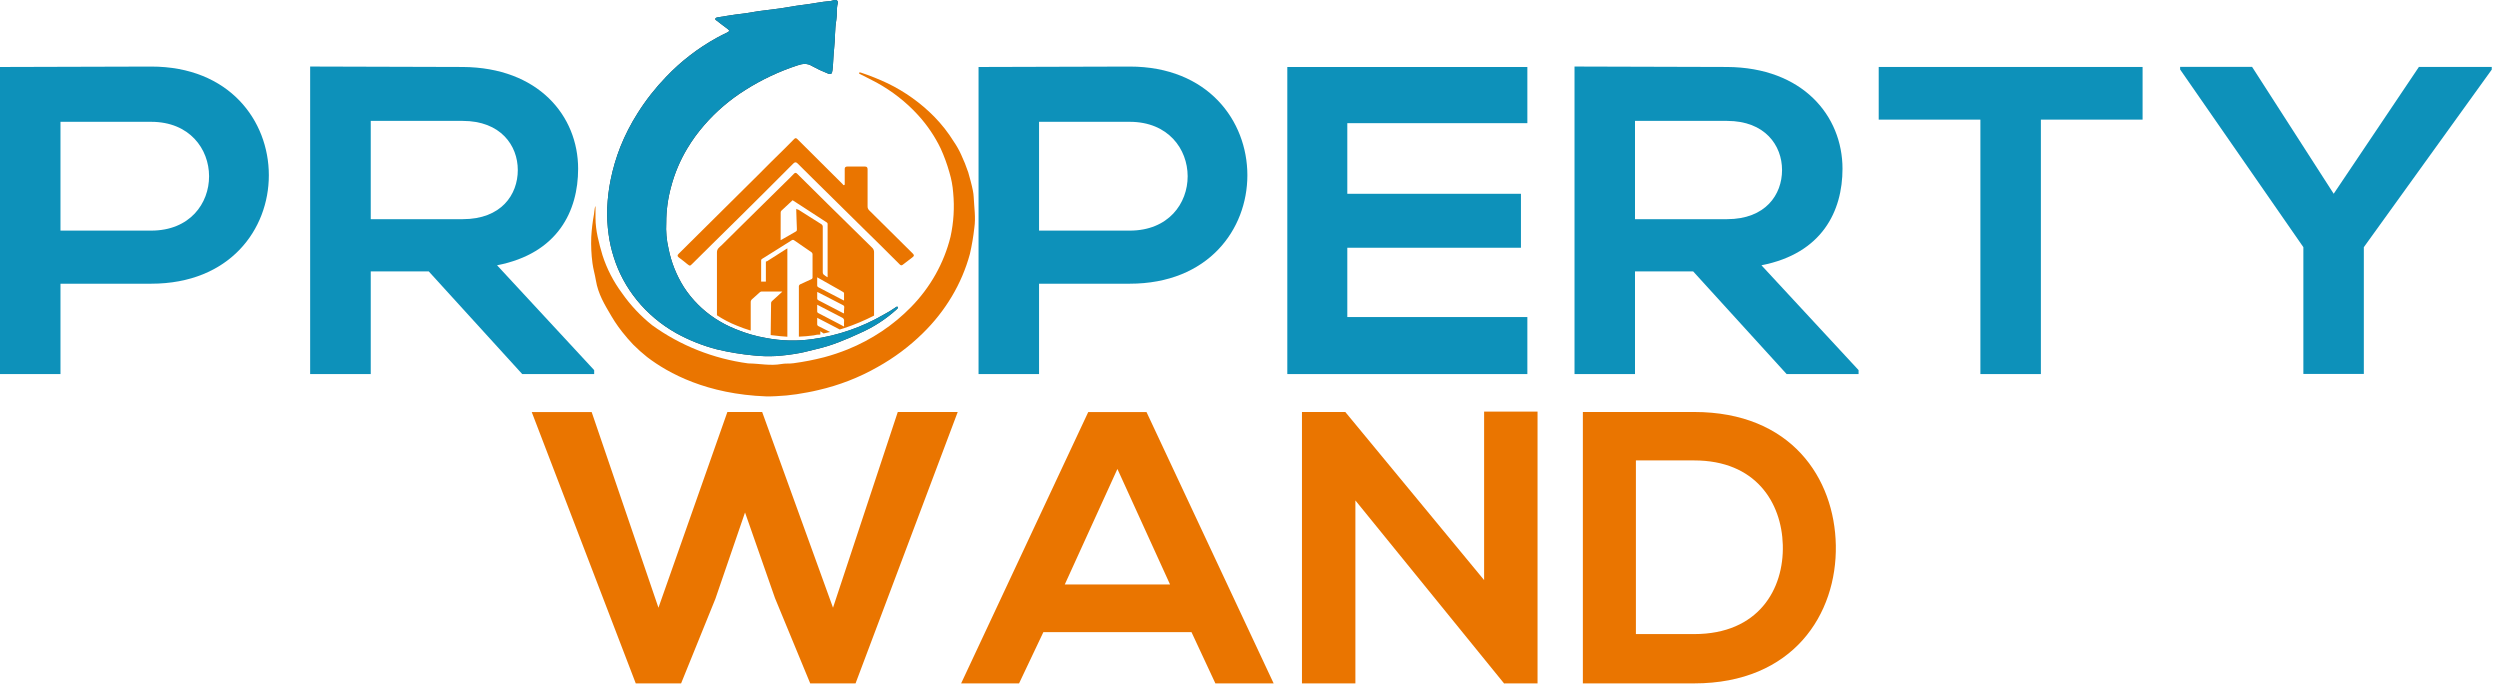 <svg viewBox="0 0 234 64" fill="none" xmlns="http://www.w3.org/2000/svg">
<path d="M80.08 63.965H75.836L72.54 55.985L69.735 47.966L66.96 56.049L63.751 63.965H59.507L49.771 38.57H55.381L61.631 56.882L68.082 38.562H71.339L77.97 56.882L84.032 38.562H89.642L80.08 63.965Z" fill="#EA7500"/>
<path d="M111.524 59.168H97.659L95.384 63.965H89.962L101.858 38.57H107.314L119.213 63.965H113.76L111.524 59.168ZM104.59 43.894L99.664 54.706H109.516L104.59 43.894Z" fill="#EA7500"/>
<path d="M138.913 38.524H143.914V63.965H140.806V64L126.865 46.841V63.965H121.864V38.562H125.92L138.913 54.295V38.524Z" fill="#EA7500"/>
<path d="M171.833 51.042C171.948 57.465 167.856 63.965 158.574 63.965H148.156V38.562H158.574C167.662 38.562 171.721 44.764 171.833 51.042ZM153.121 59.35H158.574C164.599 59.35 166.989 55.141 166.871 51.004C166.759 47.05 164.347 43.096 158.574 43.096H153.121V59.35Z" fill="#EA7500"/>
<path d="M14.152 26.555H5.661V35.013H0V6.271C4.718 6.271 9.433 6.231 14.152 6.231C28.811 6.228 28.859 26.555 14.152 26.555ZM5.661 21.585H14.152C21.397 21.585 21.355 11.402 14.152 11.402H5.661V21.585Z" fill="#0D91BA"/>
<path d="M55.614 35.014H48.882L40.133 25.405H34.702V35.014H29.03V6.228C33.799 6.228 38.55 6.269 43.308 6.269C50.385 6.312 54.113 10.835 54.113 15.796C54.113 19.737 52.228 23.721 46.525 24.83L55.614 34.643V35.014ZM34.702 11.316V20.514H43.319C46.921 20.514 48.466 18.217 48.466 15.917C48.466 13.618 46.867 11.316 43.308 11.316H34.702Z" fill="#0D91BA"/>
<path d="M105.74 26.555H97.255V35.013H91.592V6.271C96.307 6.271 101.025 6.231 105.74 6.231C120.405 6.228 120.447 26.555 105.74 26.555ZM97.255 21.585H105.746C112.994 21.585 112.949 11.402 105.746 11.402H97.255V21.585Z" fill="#0D91BA"/>
<path d="M142.961 35.013H120.492V6.271H142.961V11.528H126.108V18.139H142.36V23.189H126.108V29.676H142.961V35.013Z" fill="#0D91BA"/>
<path d="M173.962 35.014H167.23L158.481 25.405H153.036V35.014H147.375V6.228C152.144 6.228 156.896 6.269 161.653 6.269C168.73 6.312 172.458 10.835 172.458 15.796C172.458 19.737 170.573 23.721 164.871 24.83L173.962 34.643V35.014ZM153.036 11.316V20.514H161.653C165.255 20.514 166.8 18.217 166.8 15.917C166.8 13.618 165.213 11.316 161.653 11.316H153.036Z" fill="#0D91BA"/>
<path d="M185.365 11.197H175.847V6.268H200.546V11.197H191.026V35.013H185.365V11.197Z" fill="#0D91BA"/>
<path d="M218.434 18.136L226.408 6.268H233.228V6.515L221.255 23.135V35.002H215.595V23.135L204.06 6.504V6.257H210.793L218.434 18.136Z" fill="#0D91BA"/>
<path fill-rule="evenodd" clip-rule="evenodd" d="M62.363 20.844C62.318 21.655 62.389 22.468 62.573 23.261C62.824 24.539 63.311 25.763 64.012 26.877C64.754 28.023 65.734 29.011 66.89 29.781C67.5 30.185 68.152 30.527 68.837 30.801C69.77 31.191 70.748 31.474 71.751 31.645C73.171 31.912 74.628 31.945 76.06 31.741C78.414 31.415 80.675 30.636 82.708 29.453C83.087 29.255 83.453 29.034 83.802 28.789C83.866 28.738 83.962 28.658 84.029 28.73C84.096 28.803 83.998 28.891 83.931 28.953C82.931 29.863 81.783 30.608 80.531 31.161C79.883 31.465 79.23 31.752 78.567 32.005C77.866 32.282 77.143 32.507 76.405 32.679C75.889 32.789 75.392 32.948 74.865 33.042C74.124 33.182 73.374 33.277 72.621 33.326C71.938 33.361 71.253 33.343 70.573 33.273C69.406 33.163 68.249 32.973 67.112 32.703C65.766 32.354 64.475 31.838 63.269 31.169C61.855 30.37 60.613 29.323 59.605 28.083C58.636 26.887 57.906 25.53 57.451 24.08C57.226 23.386 57.065 22.674 56.968 21.953C56.849 21.115 56.805 20.268 56.839 19.423C56.877 18.559 56.981 17.7 57.151 16.852C57.365 15.789 57.673 14.746 58.071 13.733C58.509 12.642 59.049 11.59 59.684 10.59C60.453 9.368 61.352 8.224 62.365 7.176C63.731 5.745 65.316 4.522 67.067 3.55C67.392 3.373 67.723 3.206 68.06 3.045C68.273 2.94 68.315 2.854 68.096 2.701C67.757 2.459 67.434 2.199 67.103 1.946C67.036 1.895 66.935 1.863 66.952 1.763C66.969 1.664 67.084 1.637 67.176 1.621C67.933 1.506 68.691 1.366 69.451 1.285C70.121 1.216 70.775 1.054 71.443 0.987C72.054 0.923 72.66 0.831 73.266 0.748C73.872 0.665 74.388 0.547 74.969 0.479C75.905 0.38 76.823 0.163 77.774 0.09C77.877 0.068 77.979 0.041 78.079 0.009C78.318 -0.036 78.469 0.087 78.413 0.316C78.278 0.834 78.368 1.363 78.278 1.884C78.127 2.76 78.178 3.649 78.077 4.525C77.998 5.205 78.001 5.887 77.922 6.564C77.88 6.934 77.782 7.01 77.429 6.854C76.939 6.661 76.464 6.437 76.006 6.182C75.541 5.898 75.106 5.962 74.64 6.121C72.92 6.685 71.281 7.458 69.765 8.42C68.322 9.325 67.028 10.43 65.925 11.7C65.326 12.386 64.791 13.121 64.326 13.897C63.651 15.024 63.141 16.234 62.811 17.494C62.512 18.587 62.361 19.713 62.363 20.844Z" fill="#363636"/>
<path fill-rule="evenodd" clip-rule="evenodd" d="M62.363 20.844C62.318 21.655 62.389 22.468 62.573 23.261C62.824 24.539 63.311 25.763 64.012 26.877C64.754 28.023 65.734 29.011 66.89 29.781C67.5 30.185 68.152 30.527 68.837 30.801C69.77 31.191 70.748 31.474 71.751 31.645C73.171 31.912 74.628 31.945 76.06 31.741C78.414 31.415 80.675 30.636 82.708 29.453C83.087 29.255 83.453 29.034 83.802 28.789C83.866 28.738 83.962 28.658 84.029 28.73C84.096 28.803 83.998 28.891 83.931 28.953C82.931 29.863 81.783 30.608 80.531 31.161C79.883 31.465 79.23 31.752 78.567 32.005C77.866 32.282 77.143 32.507 76.405 32.679C75.889 32.789 75.392 32.948 74.865 33.042C74.124 33.182 73.374 33.277 72.621 33.326C71.938 33.361 71.253 33.343 70.573 33.273C69.406 33.163 68.249 32.973 67.112 32.703C65.766 32.354 64.475 31.838 63.269 31.169C61.855 30.37 60.613 29.323 59.605 28.083C58.636 26.887 57.906 25.53 57.451 24.08C57.226 23.386 57.065 22.674 56.968 21.953C56.849 21.115 56.805 20.268 56.839 19.423C56.877 18.559 56.981 17.7 57.151 16.852C57.365 15.789 57.673 14.746 58.071 13.733C58.509 12.642 59.049 11.59 59.684 10.59C60.453 9.368 61.352 8.224 62.365 7.176C63.731 5.745 65.316 4.522 67.067 3.55C67.392 3.373 67.723 3.206 68.06 3.045C68.273 2.94 68.315 2.854 68.096 2.701C67.757 2.459 67.434 2.199 67.103 1.946C67.036 1.895 66.935 1.863 66.952 1.763C66.969 1.664 67.084 1.637 67.176 1.621C67.933 1.506 68.691 1.366 69.451 1.285C70.121 1.216 70.775 1.054 71.443 0.987C72.054 0.923 72.66 0.831 73.266 0.748C73.872 0.665 74.388 0.547 74.969 0.479C75.905 0.38 76.823 0.163 77.774 0.09C77.877 0.068 77.979 0.041 78.079 0.009C78.318 -0.036 78.469 0.087 78.413 0.316C78.278 0.834 78.368 1.363 78.278 1.884C78.127 2.76 78.178 3.649 78.077 4.525C77.998 5.205 78.001 5.887 77.922 6.564C77.88 6.934 77.782 7.01 77.429 6.854C76.939 6.661 76.464 6.437 76.006 6.182C75.541 5.898 75.106 5.962 74.64 6.121C72.92 6.685 71.281 7.458 69.765 8.42C68.322 9.325 67.028 10.43 65.925 11.7C65.326 12.386 64.791 13.121 64.326 13.897C63.651 15.024 63.141 16.234 62.811 17.494C62.512 18.587 62.361 19.713 62.363 20.844Z" fill="#0D91BA"/>
<path d="M85.425 23.72C85.035 23.344 84.656 22.957 84.269 22.573C83.301 21.614 82.336 20.653 81.363 19.694C81.31 19.644 81.268 19.583 81.241 19.517C81.214 19.45 81.202 19.378 81.206 19.307C81.206 18.743 81.206 18.181 81.206 17.617C81.206 17.053 81.206 16.444 81.206 15.855C81.206 15.67 81.141 15.587 80.945 15.587C80.406 15.587 79.868 15.587 79.332 15.587C79.136 15.587 79.052 15.659 79.066 15.855C79.066 16.29 79.066 16.726 79.066 17.158C79.066 17.22 79.088 17.303 79.007 17.327C78.925 17.351 78.911 17.276 78.872 17.236C78.442 16.806 78.011 16.377 77.579 15.949C76.549 14.923 75.568 13.953 74.645 13.029C74.527 12.909 74.44 12.89 74.317 13.029C74.05 13.298 73.781 13.583 73.503 13.851C72.634 14.692 71.784 15.552 70.931 16.406C69.461 17.875 67.98 19.334 66.502 20.798C65.509 21.781 64.521 22.767 63.523 23.753C63.38 23.895 63.391 23.986 63.542 24.102C63.823 24.301 64.064 24.508 64.325 24.714C64.586 24.921 64.586 24.902 64.813 24.677C65.413 24.08 66.014 23.485 66.617 22.89C67.523 21.996 68.437 21.107 69.34 20.204C70.986 18.576 72.623 16.944 74.252 15.307C74.406 15.154 74.516 15.157 74.664 15.307C75.094 15.742 75.579 16.218 76.118 16.75L81.049 21.617C81.439 22.004 81.837 22.385 82.227 22.772C82.893 23.431 83.556 24.092 84.219 24.755C84.308 24.843 84.387 24.867 84.499 24.779C84.796 24.542 85.099 24.311 85.405 24.086C85.585 23.959 85.573 23.86 85.425 23.72Z" fill="#EA7500"/>
<path d="M70.267 30.941C70.267 30.057 70.267 29.182 70.267 28.293C70.263 28.234 70.275 28.176 70.3 28.123C70.326 28.07 70.364 28.024 70.413 27.989C70.651 27.782 70.881 27.567 71.117 27.358C71.161 27.317 71.218 27.292 71.279 27.285C71.905 27.285 72.531 27.285 73.153 27.285C73.176 27.29 73.199 27.296 73.221 27.304C72.89 27.605 72.573 27.89 72.264 28.18C72.214 28.221 72.181 28.28 72.174 28.343C72.174 29.351 72.135 30.366 72.135 31.363C72.696 31.446 73.417 31.497 73.697 31.519V23.237C73.697 23.261 73.636 23.28 73.599 23.304C72.993 23.686 72.404 24.07 71.796 24.451C71.712 24.505 71.686 24.422 71.686 24.521C71.686 25.174 71.686 26.09 71.686 26.358H71.243C71.243 26.358 71.243 26.393 71.243 26.34C71.243 25.665 71.243 25.061 71.243 24.387C71.243 24.29 71.268 24.269 71.358 24.212C72.27 23.64 73.178 23.081 74.085 22.501C74.12 22.469 74.166 22.452 74.215 22.452C74.263 22.452 74.31 22.469 74.345 22.501C74.836 22.84 75.372 23.205 75.961 23.613C75.988 23.634 76.01 23.66 76.026 23.69C76.042 23.72 76.051 23.752 76.054 23.785C76.054 24.51 76.054 25.236 76.054 25.961C76.058 26 76.047 26.04 76.024 26.072C76.001 26.105 75.967 26.129 75.927 26.141C75.611 26.28 75.274 26.431 74.884 26.619C74.855 26.635 74.83 26.657 74.811 26.684C74.792 26.71 74.78 26.74 74.775 26.772C74.775 28.352 74.775 29.931 74.775 31.511C75.237 31.495 75.699 31.455 76.157 31.392C76.361 31.335 76.572 31.309 76.783 31.314V30.949C76.783 30.987 76.761 30.995 76.808 31.022C76.932 31.086 76.979 31.148 77.089 31.212C77.316 31.169 77.493 31.124 77.7 31.075C77.35 30.893 76.979 30.71 76.629 30.538C76.585 30.523 76.547 30.494 76.522 30.456C76.497 30.418 76.485 30.373 76.489 30.329C76.489 30.143 76.489 29.958 76.489 29.746L77.173 30.1C77.65 30.347 78.124 30.597 78.603 30.842C78.752 30.799 78.884 30.753 79.041 30.705C79.996 30.387 80.922 29.997 81.812 29.539V28.403C81.812 28.298 81.812 28.193 81.812 28.086V25.988C81.812 25.198 81.812 24.411 81.812 23.621C81.817 23.538 81.802 23.454 81.769 23.377C81.736 23.299 81.686 23.23 81.622 23.173C81.016 22.582 80.416 21.985 79.812 21.392C79.022 20.613 78.228 19.839 77.437 19.057C76.444 18.078 75.504 17.147 74.618 16.264C74.502 16.148 74.418 16.154 74.309 16.264C74.038 16.548 73.757 16.829 73.467 17.105C72.641 17.923 71.81 18.742 70.974 19.562C69.852 20.68 68.699 21.795 67.574 22.923C67.383 23.116 67.106 23.267 67.106 23.605C67.106 25.206 67.106 26.807 67.106 28.408C67.104 28.426 67.104 28.444 67.106 28.462V29.509C67.689 29.895 68.313 30.22 68.968 30.479C69.392 30.656 69.825 30.81 70.267 30.941ZM79.005 30.071C78.995 30.236 78.995 30.402 79.005 30.568L78.502 30.299C77.871 29.969 77.243 29.638 76.609 29.313C76.571 29.298 76.538 29.272 76.516 29.238C76.495 29.204 76.485 29.165 76.489 29.125C76.489 28.934 76.489 28.744 76.489 28.523C77.279 28.934 78.031 29.329 78.794 29.716C78.868 29.741 78.93 29.791 78.968 29.856C79.007 29.921 79.02 29.997 79.005 30.071ZM79.005 29.343C78.948 29.319 78.906 29.302 78.867 29.281C78.115 28.889 77.364 28.494 76.609 28.107C76.569 28.09 76.536 28.062 76.515 28.025C76.493 27.989 76.485 27.947 76.491 27.906C76.491 27.718 76.491 27.532 76.491 27.326C76.556 27.355 76.603 27.374 76.648 27.398C77.392 27.785 78.132 28.172 78.892 28.556C78.936 28.571 78.972 28.601 78.996 28.639C79.019 28.677 79.028 28.721 79.022 28.765C78.993 28.951 78.999 29.139 78.999 29.343H79.005ZM78.912 27.326C78.956 27.35 78.988 27.389 79.002 27.436C79.002 27.661 79.002 27.887 79.002 28.131C78.937 28.099 78.89 28.08 78.845 28.056C78.101 27.669 77.361 27.28 76.615 26.896C76.572 26.879 76.536 26.849 76.514 26.81C76.491 26.772 76.482 26.727 76.489 26.683C76.489 26.45 76.489 26.219 76.489 25.956L78.228 26.939C78.46 27.068 78.682 27.194 78.906 27.326H78.912ZM73.072 19.912C73.067 19.848 73.086 19.785 73.125 19.734C73.476 19.401 73.832 19.076 74.188 18.743L75.061 19.307C75.79 19.78 76.564 20.28 77.386 20.82C77.407 20.834 77.425 20.852 77.439 20.873C77.452 20.895 77.461 20.918 77.465 20.943C77.465 22.598 77.465 24.251 77.465 25.902C77.46 25.918 77.455 25.934 77.448 25.95C77.316 25.87 77.19 25.78 77.072 25.681C77.026 25.619 77.004 25.543 77.01 25.467C77.01 24.061 77.01 22.657 77.01 21.255C77.017 21.198 77.005 21.141 76.978 21.09C76.951 21.039 76.908 20.998 76.856 20.97C76.121 20.5 75.386 20.054 74.752 19.64C74.71 19.611 74.531 19.584 74.531 19.538V19.718C74.531 20.296 74.584 20.873 74.59 21.451C74.59 21.553 74.59 21.615 74.494 21.668C74.056 21.913 73.636 22.163 73.198 22.412L73.066 22.482C73.066 22.423 73.066 22.38 73.066 22.337C73.066 21.521 73.068 20.712 73.072 19.912Z" fill="#EA7500"/>
<path d="M91.139 18.453C91.129 18.251 91.104 18.05 91.064 17.852C90.954 17.271 90.783 16.704 90.629 16.138C90.438 15.57 90.215 15.014 89.961 14.47C89.768 14.045 89.537 13.637 89.271 13.25C88.75 12.409 88.135 11.626 87.437 10.913C86.186 9.644 84.716 8.592 83.092 7.802C82.282 7.42 81.448 7.085 80.595 6.801C80.528 6.779 80.449 6.752 80.413 6.819C80.376 6.886 80.469 6.919 80.522 6.946C81.03 7.214 81.549 7.451 82.048 7.727C83.512 8.531 84.826 9.562 85.936 10.779C86.791 11.718 87.503 12.769 88.048 13.9C88.375 14.62 88.646 15.361 88.859 16.119C89.049 16.745 89.17 17.389 89.218 18.04C89.35 19.418 89.265 20.808 88.968 22.163C88.357 24.629 87.081 26.899 85.268 28.747C83.604 30.446 81.587 31.793 79.347 32.701C78.629 32.99 77.894 33.236 77.145 33.437C76.201 33.681 75.241 33.869 74.272 33.998C73.891 34.057 73.495 33.998 73.122 34.074C72.107 34.256 71.108 34.033 70.101 34.017H70.045C66.776 33.577 63.678 32.347 61.044 30.442C59.956 29.574 59.005 28.561 58.219 27.433C57.417 26.353 56.8 25.157 56.393 23.89C56.062 22.759 55.739 21.593 55.739 20.398V19.273C55.739 19.286 55.697 19.364 55.678 19.445C55.63 19.641 55.633 19.837 55.599 20.035C55.469 20.746 55.383 21.464 55.341 22.184C55.309 23.004 55.348 23.826 55.456 24.64C55.526 25.177 55.686 25.701 55.773 26.235C55.986 27.53 56.587 28.5 57.246 29.62C57.644 30.295 58.105 30.934 58.623 31.53L58.707 31.637C58.889 31.847 59.083 32.053 59.268 32.255C59.68 32.669 60.116 33.059 60.575 33.423C62.581 34.955 66.166 36.899 71.728 37.103C72.034 37.103 72.34 37.103 72.648 37.082C73.293 37.056 73.935 36.995 74.573 36.899C75.249 36.787 75.927 36.676 76.598 36.51C78.544 36.065 80.409 35.34 82.129 34.361C83.687 33.495 85.114 32.429 86.371 31.194C87.423 30.167 88.334 29.015 89.08 27.766C89.831 26.512 90.403 25.168 90.783 23.769C90.968 22.961 91.106 22.144 91.198 21.322C91.341 20.352 91.179 19.407 91.139 18.453Z" fill="#EA7500"/>
</svg>
